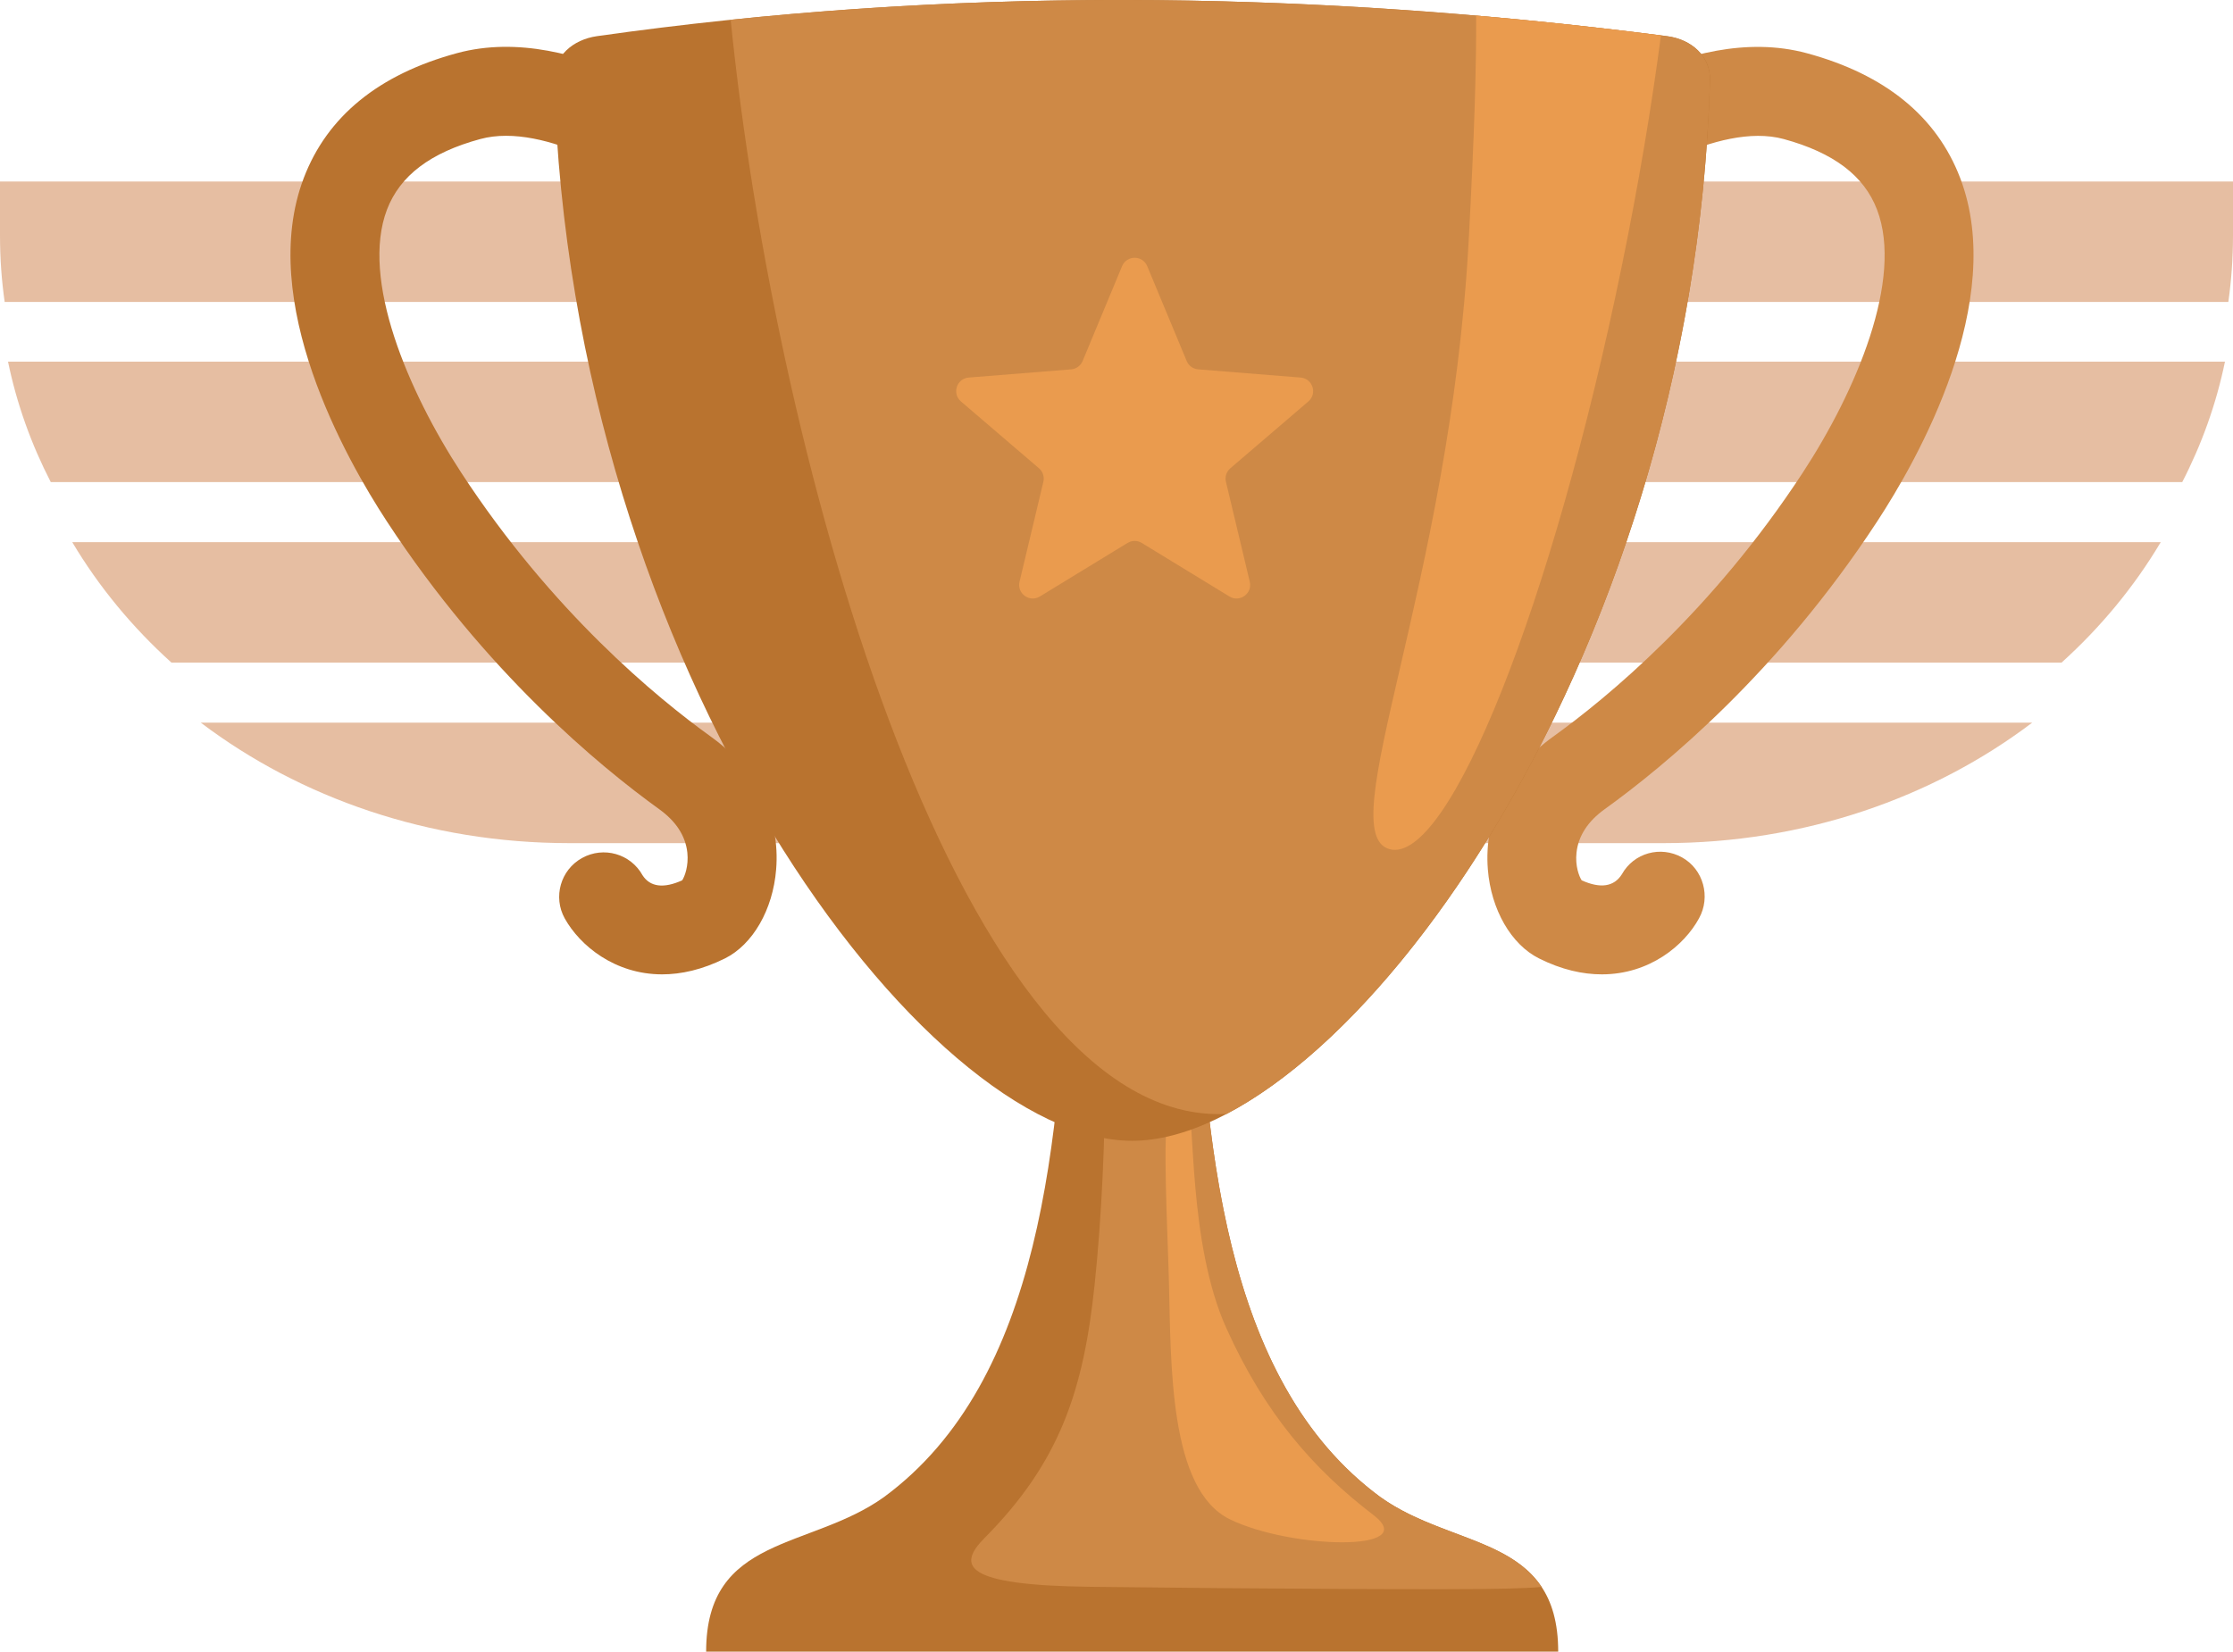 <?xml version="1.0" encoding="UTF-8"?> <svg xmlns="http://www.w3.org/2000/svg" width="123" height="91" viewBox="0 0 123 91" fill="none"><path d="M111.939 39.817C106.461 43.963 99.38 46.454 91.654 46.454H31.346C23.62 46.454 16.539 43.963 11.06 39.817H111.939ZM119.019 29.872C117.561 32.324 115.715 34.559 113.555 36.508H9.445C7.285 34.559 5.439 32.324 3.981 29.872H119.019ZM122.558 19.926C122.078 22.252 121.279 24.478 120.204 26.561H2.796C1.722 24.478 0.922 22.252 0.442 19.926H122.558ZM123 13.002C123 14.232 122.911 15.445 122.743 16.637H0.257C0.089 15.445 1.86494e-06 14.232 0 13.002V10H123V13.002Z" fill="#CE7F46" fill-opacity="0.5"></path><path d="M88.234 53.684C87.186 53.684 86.025 53.432 84.776 52.807C83.242 52.044 82.132 50.119 81.955 47.904C81.728 45.064 83.034 42.394 85.539 40.596C88.531 38.444 94.299 33.692 99.297 26.049C102.238 21.556 104.857 15.39 103.393 11.553C102.679 9.679 101.001 8.411 98.249 7.66C94.639 6.682 89.364 10.083 87.799 11.352C86.751 12.204 85.205 12.046 84.353 10.992C83.501 9.938 83.659 8.398 84.713 7.546C85.527 6.884 92.879 1.128 99.53 2.933C103.841 4.101 106.68 6.417 107.974 9.812C110.562 16.615 105.639 25.311 103.399 28.732C97.965 37.043 91.667 42.224 88.398 44.578C87.464 45.247 86.94 46.055 86.839 46.976C86.757 47.714 86.984 48.289 87.123 48.503C88.158 48.97 88.903 48.857 89.338 48.169C89.995 46.989 91.471 46.585 92.652 47.241C93.832 47.897 94.242 49.418 93.586 50.598C92.778 52.088 90.859 53.684 88.234 53.684Z" fill="#CE8946"></path><path d="M36.473 53.684C33.854 53.684 31.936 52.088 31.109 50.605C30.453 49.425 30.875 47.929 32.062 47.273C33.248 46.616 34.737 47.039 35.394 48.225C35.804 48.863 36.549 48.97 37.577 48.503C37.716 48.289 37.937 47.714 37.861 46.976C37.76 46.055 37.243 45.253 36.303 44.578C33.04 42.224 26.742 37.036 21.308 28.725C19.068 25.305 14.145 16.608 16.733 9.805C18.026 6.41 20.866 4.094 25.177 2.927C31.828 1.128 39.174 6.884 39.994 7.546C41.048 8.398 41.206 9.944 40.354 10.992C39.502 12.04 37.962 12.204 36.908 11.352C35.223 9.995 30.061 6.682 26.458 7.66C23.712 8.404 22.028 9.679 21.314 11.553C19.857 15.39 22.476 21.556 25.41 26.049C30.408 33.698 36.176 38.444 39.168 40.596C41.679 42.401 42.986 45.064 42.752 47.904C42.575 50.119 41.465 52.044 39.931 52.807C38.682 53.426 37.527 53.684 36.473 53.684Z" fill="#B9732F"></path><path fill-rule="evenodd" clip-rule="evenodd" d="M58.895 50.706C58.371 62.721 57.425 76.05 48.697 82.48C44.627 85.402 38.896 84.569 38.896 91H85.83C85.83 84.569 80.099 85.402 76.029 82.48C67.301 76.05 66.348 62.721 65.831 50.706H58.895Z" fill="#B9732F"></path><path fill-rule="evenodd" clip-rule="evenodd" d="M84.915 87.434C83.135 84.752 79.109 84.689 76.029 82.48C69.018 77.312 67.023 67.701 66.241 57.887C64.865 58.108 60.889 57.029 60.883 58.6C60.87 62.822 60.694 66.962 60.296 70.774C59.684 76.599 58.39 80.549 54.238 84.733C52.723 86.261 53.026 87.346 60.069 87.428C69.522 87.542 80.383 87.599 82.933 87.529C83.821 87.508 84.481 87.477 84.915 87.434Z" fill="#CE8946"></path><path fill-rule="evenodd" clip-rule="evenodd" d="M65.433 61.213C65.32 61.188 64.531 60.109 64.367 60.935C64.026 62.652 64.303 67.41 64.386 70.553C64.505 75.21 64.392 82.077 67.749 83.711C71.106 85.346 78.339 85.529 75.65 83.471C72.318 80.922 69.668 77.874 67.554 73.185C65.427 68.496 65.837 61.308 65.433 61.213Z" fill="#EA9B4E"></path><path fill-rule="evenodd" clip-rule="evenodd" d="M32.876 1.993C31.563 2.182 30.484 3.091 30.522 4.416C31.456 36.904 50.962 62.854 62.36 62.854C73.757 62.854 93.257 36.904 94.191 4.416C94.229 3.091 93.156 2.163 91.838 1.993C71.504 -0.633 51.833 -0.696 32.876 1.993Z" fill="#B9732F"></path><path fill-rule="evenodd" clip-rule="evenodd" d="M67.573 61.371C78.869 55.432 93.39 32.341 94.191 4.422C94.229 3.097 93.156 2.169 91.838 1.999C74.129 -0.292 56.92 -0.639 40.247 1.09C42.752 25.854 53.039 62.141 67.573 61.371Z" fill="#CE8946"></path><path fill-rule="evenodd" clip-rule="evenodd" d="M91.49 1.949C88.076 1.513 84.687 1.147 81.311 0.857C81.324 3.558 81.223 7.231 80.901 13.239C79.866 32.24 73.296 45.916 76.546 46.787C79.796 47.657 85.52 33.275 89.332 14.665C90.247 10.216 90.967 5.918 91.49 1.949Z" fill="#EA9B4E"></path><g filter="url(#filter0_d_33_6)"><path d="M61.807 14.665C62.064 14.049 62.936 14.049 63.193 14.665L65.366 19.89C65.474 20.15 65.718 20.328 65.998 20.35L71.64 20.802C72.305 20.855 72.574 21.685 72.068 22.119L67.77 25.801C67.556 25.984 67.463 26.271 67.528 26.545L68.841 32.05C68.996 32.699 68.29 33.212 67.721 32.864L62.891 29.914C62.651 29.767 62.349 29.767 62.109 29.914L57.279 32.864C56.71 33.212 56.004 32.699 56.159 32.05L57.472 26.545C57.537 26.271 57.444 25.984 57.23 25.801L52.932 22.119C52.426 21.685 52.695 20.855 53.36 20.802L59.002 20.35C59.282 20.328 59.526 20.15 59.634 19.89L61.807 14.665Z" fill="#EA9B4E"></path></g><defs><filter id="filter0_d_33_6" x="47.669" y="9.203" width="29.662" height="28.773" filterUnits="userSpaceOnUse" color-interpolation-filters="sRGB"><feFlood flood-opacity="0" result="BackgroundImageFix"></feFlood><feColorMatrix in="SourceAlpha" type="matrix" values="0 0 0 0 0 0 0 0 0 0 0 0 0 0 0 0 0 0 127 0" result="hardAlpha"></feColorMatrix><feOffset></feOffset><feGaussianBlur stdDeviation="2.5"></feGaussianBlur><feComposite in2="hardAlpha" operator="out"></feComposite><feColorMatrix type="matrix" values="0 0 0 0 0 0 0 0 0 0 0 0 0 0 0 0 0 0 0.15 0"></feColorMatrix><feBlend mode="normal" in2="BackgroundImageFix" result="effect1_dropShadow_33_6"></feBlend><feBlend mode="normal" in="SourceGraphic" in2="effect1_dropShadow_33_6" result="shape"></feBlend></filter></defs></svg> 